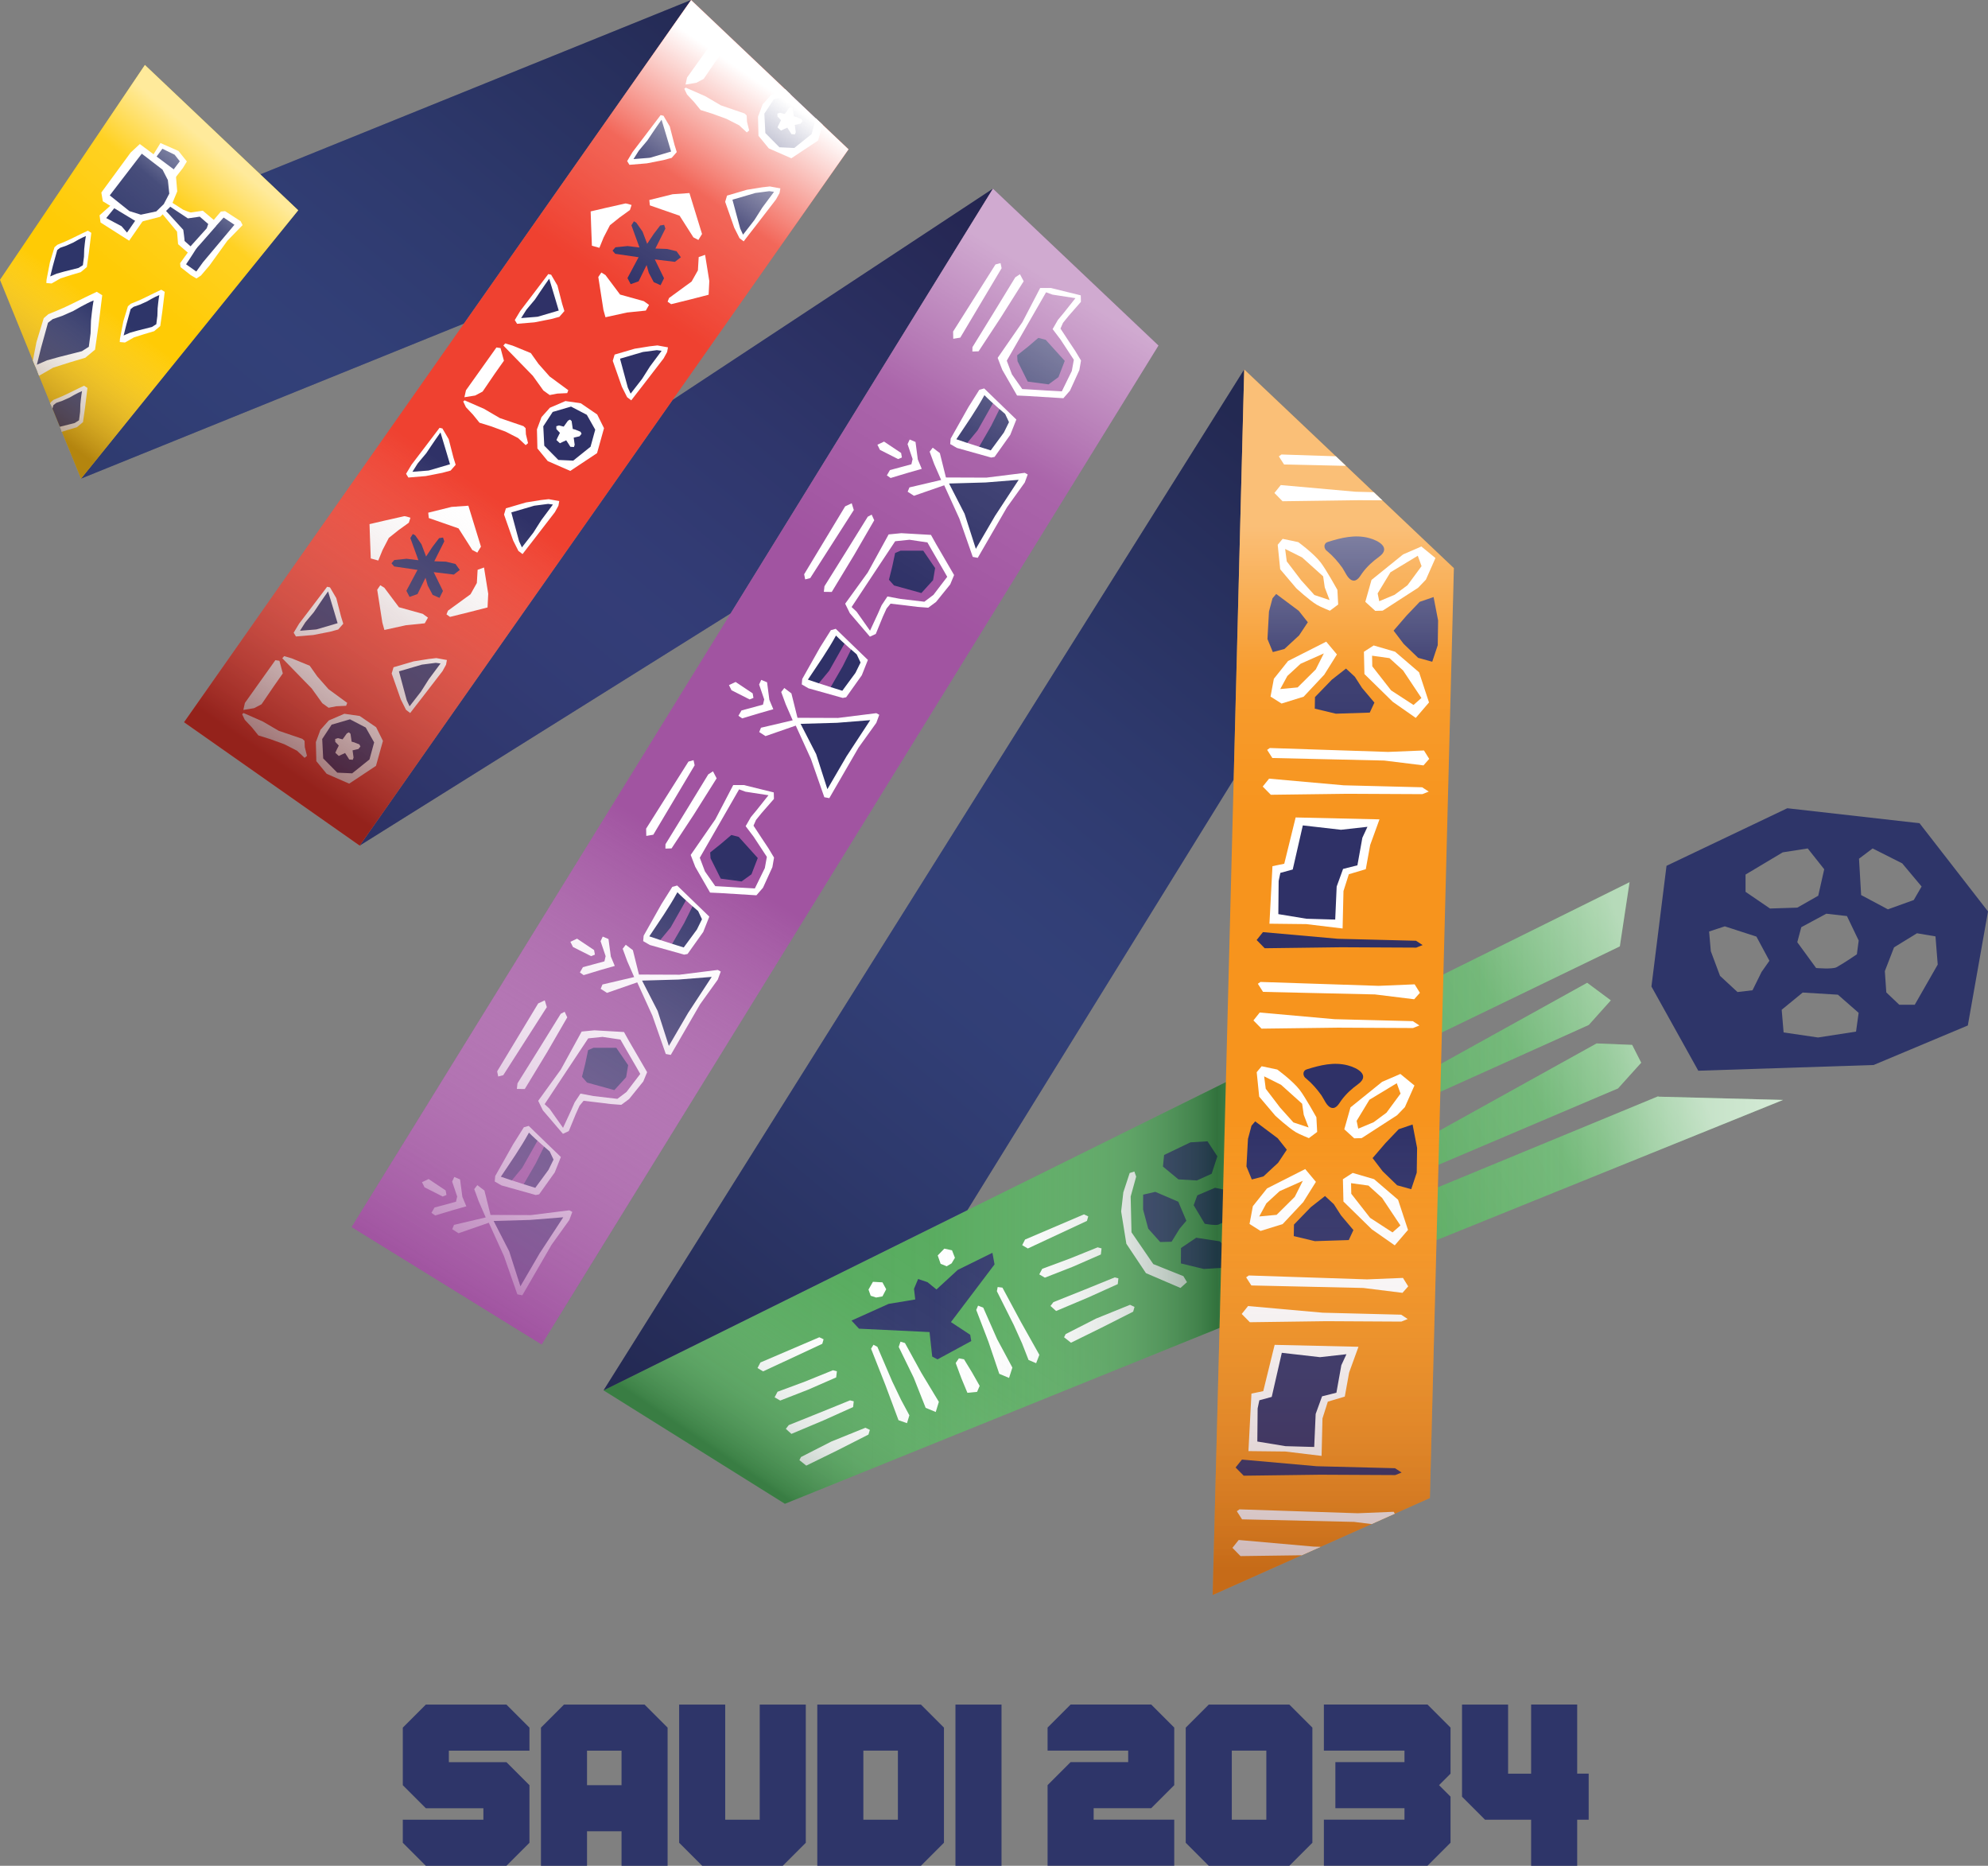 <?xml version="1.0" encoding="UTF-8"?>
<svg xmlns="http://www.w3.org/2000/svg" xmlns:xlink="http://www.w3.org/1999/xlink" viewBox="0 0 382.35 358.76">
  <rect x="0" y="0" width="382.35" height="358.76" fill="#808080" stroke="none"/>
  <defs>
    <style>
      .cls-1 {
        fill: url(#linear-gradient-15);
      }

      .cls-1, .cls-2, .cls-3, .cls-4, .cls-5, .cls-6, .cls-7, .cls-8, .cls-9, .cls-10, .cls-11, .cls-12, .cls-13, .cls-14, .cls-15, .cls-16, .cls-17, .cls-18, .cls-19, .cls-20, .cls-21, .cls-22, .cls-23, .cls-24 {
        stroke-width: 0px;
      }

      .cls-1, .cls-4 {
        opacity: .6;
      }

      .cls-1, .cls-5, .cls-6, .cls-7, .cls-8, .cls-23 {
        mix-blend-mode: overlay;
      }

      .cls-25 {
        clip-path: url(#clippath);
      }

      .cls-2 {
        fill: none;
      }

      .cls-3 {
        fill: url(#linear-gradient-12);
        opacity: .3;
      }

      .cls-3, .cls-4, .cls-9, .cls-10, .cls-22, .cls-24 {
        mix-blend-mode: multiply;
      }

      .cls-26 {
        clip-path: url(#clippath-1);
      }

      .cls-27 {
        clip-path: url(#clippath-2);
      }

      .cls-4 {
        fill: url(#linear-gradient-8);
      }

      .cls-5 {
        fill: url(#linear-gradient-7);
      }

      .cls-5, .cls-6, .cls-8, .cls-9, .cls-24 {
        opacity: .5;
      }

      .cls-6 {
        fill: url(#linear-gradient);
      }

      .cls-7 {
        fill: url(#linear-gradient-13);
      }

      .cls-7, .cls-22 {
        opacity: .4;
      }

      .cls-8 {
        fill: url(#linear-gradient-11);
      }

      .cls-28 {
        isolation: isolate;
      }

      .cls-9 {
        fill: url(#linear-gradient-6);
      }

      .cls-10 {
        fill: url(#linear-gradient-10);
        opacity: .8;
      }

      .cls-11 {
        fill: url(#linear-gradient-3);
      }

      .cls-11, .cls-12, .cls-13 {
        opacity: .35;
      }

      .cls-12 {
        fill: url(#linear-gradient-4);
      }

      .cls-13 {
        fill: url(#linear-gradient-2);
      }

      .cls-14 {
        fill: #55aa5c;
      }

      .cls-15 {
        fill: #2f3167;
      }

      .cls-16 {
        fill: #2e3569;
      }

      .cls-17 {
        fill: #a154a1;
      }

      .cls-18 {
        fill: #ffcb05;
      }

      .cls-19 {
        fill: #fff;
      }

      .cls-20 {
        fill: #ef4130;
      }

      .cls-21 {
        fill: #f7941d;
      }

      .cls-22 {
        fill: url(#linear-gradient-5);
      }

      .cls-23 {
        fill: url(#linear-gradient-9);
      }

      .cls-24 {
        fill: url(#linear-gradient-14);
      }
    </style>
    <linearGradient id="linear-gradient" x1="116.08" y1="229.39" x2="342.92" y2="229.39" gradientUnits="userSpaceOnUse">
      <stop offset=".7" stop-color="#fff" stop-opacity="0"/>
      <stop offset=".85" stop-color="#fff" stop-opacity=".2"/>
      <stop offset="1" stop-color="#fff"/>
    </linearGradient>
    <linearGradient id="linear-gradient-2" x1="-18.66" y1="155.88" x2="121.41" y2="-15.44" gradientUnits="userSpaceOnUse">
      <stop offset="0" stop-color="#0f1028"/>
      <stop offset=".14" stop-color="#1d274d"/>
      <stop offset=".3" stop-color="#2d3f74"/>
      <stop offset=".43" stop-color="#374e8d"/>
      <stop offset=".52" stop-color="#3b5496"/>
      <stop offset=".59" stop-color="#374e8d"/>
      <stop offset=".72" stop-color="#2d3f74"/>
      <stop offset=".87" stop-color="#1d274d"/>
      <stop offset="1" stop-color="#0f1028"/>
    </linearGradient>
    <clipPath id="clippath">
      <polygon class="cls-2" points="27.87 12.49 0 53.8 15.58 92.03 57.35 40.43 27.87 12.49"/>
    </clipPath>
    <linearGradient id="linear-gradient-3" x1="47.04" y1="204.93" x2="185.33" y2="35.79" xlink:href="#linear-gradient-2"/>
    <linearGradient id="linear-gradient-4" x1="118.02" y1="267.64" x2="258.03" y2="96.4" xlink:href="#linear-gradient-2"/>
    <linearGradient id="linear-gradient-5" x1="182.38" y1="309.12" x2="234.86" y2="231.49" gradientUnits="userSpaceOnUse">
      <stop offset="0" stop-color="#0e3a1d"/>
      <stop offset=".01" stop-color="#1a4428" stop-opacity=".95"/>
      <stop offset=".14" stop-color="#7f9687" stop-opacity=".53"/>
      <stop offset=".28" stop-color="#c6d1ca" stop-opacity=".23"/>
      <stop offset=".43" stop-color="#f1f3f2" stop-opacity=".06"/>
      <stop offset=".61" stop-color="#fff" stop-opacity="0"/>
    </linearGradient>
    <linearGradient id="linear-gradient-6" x1="154.23" y1="229.39" x2="327.84" y2="229.39" gradientUnits="userSpaceOnUse">
      <stop offset="0" stop-color="#fff" stop-opacity="0"/>
      <stop offset=".14" stop-color="#f2f4f3" stop-opacity=".05"/>
      <stop offset=".25" stop-color="#cad4ce" stop-opacity=".22"/>
      <stop offset=".35" stop-color="#879d8f" stop-opacity=".5"/>
      <stop offset=".44" stop-color="#295036" stop-opacity=".89"/>
      <stop offset=".46" stop-color="#0e3a1d"/>
      <stop offset=".47" stop-color="#1a4428" stop-opacity=".95"/>
      <stop offset=".59" stop-color="#7f9687" stop-opacity=".53"/>
      <stop offset=".71" stop-color="#c6d1ca" stop-opacity=".23"/>
      <stop offset=".84" stop-color="#f1f3f2" stop-opacity=".06"/>
      <stop offset="1" stop-color="#fff" stop-opacity="0"/>
    </linearGradient>
    <linearGradient id="linear-gradient-7" x1="145.28" y1="275.44" x2="319.67" y2="194.51" xlink:href="#linear-gradient"/>
    <clipPath id="clippath-1">
      <polygon class="cls-2" points="132.92 0 35.4 138.87 69.18 162.59 163.21 28.71 132.92 0"/>
    </clipPath>
    <linearGradient id="linear-gradient-8" x1="55.14" y1="147.99" x2="146.02" y2="15.85" gradientUnits="userSpaceOnUse">
      <stop offset="0" stop-color="#570d0e"/>
      <stop offset=".41" stop-color="#fff" stop-opacity="0"/>
    </linearGradient>
    <linearGradient id="linear-gradient-9" x1="55.14" y1="147.99" x2="146.02" y2="15.85" xlink:href="#linear-gradient"/>
    <linearGradient id="linear-gradient-10" x1="85.7" y1="247.14" x2="209.4" y2="47.7" gradientUnits="userSpaceOnUse">
      <stop offset="0" stop-color="#a154a1"/>
      <stop offset=".41" stop-color="#fff" stop-opacity="0"/>
    </linearGradient>
    <linearGradient id="linear-gradient-11" x1="87.72" y1="246.18" x2="203.51" y2="54.92" xlink:href="#linear-gradient"/>
    <clipPath id="clippath-2">
      <polygon class="cls-2" points="275.01 288.04 279.62 109.24 239.3 71.04 233.23 306.69 275.01 288.04"/>
    </clipPath>
    <linearGradient id="linear-gradient-12" x1="256.43" y1="301.25" x2="256.43" y2="90.73" gradientUnits="userSpaceOnUse">
      <stop offset="0" stop-color="#570d0e"/>
      <stop offset=".41" stop-color="#fff" stop-opacity="0"/>
    </linearGradient>
    <linearGradient id="linear-gradient-13" x1="256.43" y1="289.95" x2="256.43" y2="101.11" xlink:href="#linear-gradient"/>
    <linearGradient id="linear-gradient-14" x1="3.99" y1="78.46" x2="35.99" y2="35.37" gradientUnits="userSpaceOnUse">
      <stop offset="0" stop-color="#693f18"/>
      <stop offset=".47" stop-color="#fff" stop-opacity="0"/>
    </linearGradient>
    <linearGradient id="linear-gradient-15" x1="2.16" y1="75.85" x2="41.36" y2="28.58" gradientUnits="userSpaceOnUse">
      <stop offset=".5" stop-color="#fff" stop-opacity="0"/>
      <stop offset=".8" stop-color="#fff" stop-opacity=".2"/>
      <stop offset="1" stop-color="#fff"/>
    </linearGradient>
  </defs>
  <g class="cls-28">
    <g id="Layer_2" data-name="Layer 2">
      <g id="Colored_Logo" data-name="Colored Logo">
        <g>
          <g>
            <g>
              <path class="cls-16" d="m97.4,327.76l4.43,4.43v4.43h-15.5v2.21h11.07l4.43,4.43v11.07l-4.43,4.43h-15.5l-4.43-4.43v-4.43h15.5v-2.21h-11.07l-4.43-4.43v-11.07l4.43-4.43h15.5Z"/>
              <path class="cls-16" d="m123.97,327.76l4.43,4.43v26.57h-8.86v-6.64h-6.64v6.64h-8.86v-26.57l4.43-4.43h15.5Zm-4.43,15.5v-6.64h-6.64v6.64h6.64Z"/>
              <path class="cls-16" d="m146.12,349.9v-22.14h8.86v26.57l-4.43,4.43h-15.5l-4.43-4.43v-26.57h8.86v22.14h6.64Z"/>
              <path class="cls-16" d="m177.12,327.76l4.43,4.43v22.14l-4.43,4.43h-19.93v-31h19.93Zm-4.43,22.14v-13.29h-6.64v13.29h6.64Z"/>
              <path class="cls-16" d="m192.62,358.76h-8.86v-31h8.86v31Z"/>
              <path class="cls-16" d="m201.48,336.61v-4.43l4.43-4.43h15.5l4.43,4.43v11.07l-4.43,4.43h-11.07v2.21h15.5v8.86h-24.36v-15.5l4.43-4.43h11.07v-2.21h-15.5Z"/>
              <path class="cls-16" d="m247.98,327.76l4.43,4.43v22.14l-4.43,4.43h-15.5l-4.43-4.43v-22.14l4.43-4.43h15.5Zm-4.43,22.14v-13.29h-6.64v13.29h6.64Z"/>
              <path class="cls-16" d="m254.62,336.61v-8.86h19.93l4.43,4.43v8.86l-2.21,2.21,2.21,2.21v8.86l-4.43,4.43h-19.93v-8.86h15.5v-2.21h-13.29v-8.86h13.29v-2.21h-15.5Z"/>
              <path class="cls-16" d="m294.48,341.04v-13.29h8.86v13.29h2.21v8.86h-2.21v8.86h-8.86v-8.86h-8.86l-4.43-4.43v-17.71h8.86v13.29h4.43Z"/>
            </g>
            <g>
              <polygon class="cls-14" points="318.96 210.87 318.93 210.79 275.78 228.61 275.78 224.34 311.2 209.28 315.65 204.34 313.91 200.91 307.07 200.63 275.78 217.99 275.78 210.49 305.57 197.08 309.81 192.35 305.26 188.97 275.78 205.31 275.78 199.27 311.54 181.97 313.41 169.63 256.78 197.67 256.23 197.67 256.23 197.94 116.08 267.34 150.96 289.15 342.92 211.5 318.96 210.87"/>
              <g>
                <g>
                  <path class="cls-16" d="m182.9,254.2l8.38-11.08-.41-2.23-6.67,3.29-4.09,3.76-1.72-1.4-1.81-.61-.79,1.89.24,2.04-5.12.85-7.14,3.21,1.44,1.56,13.57.65.51,4.71,1.02.54,3.08-1.67,3.41-1.85-.2-1.21-3.71-2.44Z"/>
                  <g>
                    <g>
                      <polygon class="cls-19" points="171.6 265.62 168.74 258.96 167.99 258.57 167.53 259.33 170.28 266.3 172.81 273.08 174.44 273.65 174.9 272.14 173.3 269.16 171.6 265.62"/>
                      <polygon class="cls-19" points="177.2 263.97 174.05 258.24 173.19 257.98 172.85 258.99 175.74 264.92 178.03 270.7 179.97 271.5 180.57 269.55 177.2 263.97"/>
                      <g>
                        <polygon class="cls-19" points="194.98 254.77 191.73 248.28 191.88 247.47 192.8 247.59 196.35 254.19 199.9 260.51 199.28 262.12 197.82 261.5 196.59 258.35 194.98 254.77"/>
                        <polygon class="cls-19" points="190.1 257.98 187.76 251.88 188.11 251.05 189.11 251.44 191.77 257.48 194.71 262.96 194.07 264.95 192.19 264.16 190.1 257.98"/>
                      </g>
                    </g>
                    <polygon class="cls-19" points="185.41 261.37 184.42 261.19 183.81 262.08 184.88 264.97 186.06 267.81 187.92 267.63 188.42 266.48 186.94 263.87 185.41 261.37"/>
                  </g>
                  <polygon class="cls-19" points="168.5 249.49 169.72 249.27 170.44 247.9 169.72 246.57 167.89 246.47 167.04 247.96 167.46 249.15 168.5 249.49"/>
                  <polygon class="cls-19" points="183.02 242.92 183.66 241.85 183.1 240.41 181.62 240.09 180.35 241.4 180.91 243.01 182.08 243.48 183.02 242.92"/>
                </g>
                <g>
                  <g>
                    <g>
                      <path class="cls-16" d="m223.68,224.32l2.96,2.45,3.55.21,2.85-1.29,1.09-3.35-1.89-2.89-3.28.2-5.07,2.43-.22,2.23Z"/>
                      <path class="cls-16" d="m236.33,228.94l-2.65-.55-3.4,1.45-.7,1.9,2.13,3.57s2.09.39,2.66.15c.95-.4,2.79-1.43,2.79-1.43l.4-1.76-1.23-3.32Z"/>
                      <polygon class="cls-16" points="226.88 236.25 228.17 234.73 226.62 231.07 222.2 229.17 219.86 229.71 219.85 232.57 220.84 236.25 223.14 238.82 225.33 238.76 226.88 236.25"/>
                      <polygon class="cls-16" points="237.07 241.29 234.61 238.69 230.07 237.99 227.14 239.97 227.12 242.93 231.52 244 236.51 243.69 237.07 241.29"/>
                      <polygon class="cls-16" points="246.2 231.91 243.84 231.28 240.7 232.83 239.22 235.79 239.15 238.56 240.68 240.31 242.7 240.5 246.15 235.59 246.2 231.91"/>
                      <polygon class="cls-16" points="240.49 229.07 243.94 228.18 245.12 226.52 242.89 223.29 239.24 221 237.35 222.17 237.19 226.9 240.49 229.07"/>
                    </g>
                    <polygon class="cls-19" points="216.05 229.26 215.63 232.94 216.63 239.15 220.4 244.8 227.04 247.65 228.29 246.53 227.6 245.38 221.81 243.06 217.62 236.95 217.46 230.07 218.52 226.24 218.17 225.26 217.27 225.55 216.05 229.26"/>
                    <polygon class="cls-19" points="250.72 228.31 248.65 222.44 243.5 217.51 237.7 215.9 236.55 217.08 237.76 218.35 244.25 220.63 247.21 223.87 249.07 229.15 248.47 236.21 249.86 236.55 250.72 228.31"/>
                  </g>
                  <g>
                    <g>
                      <polygon class="cls-19" points="146.77 263.69 158.15 258.39 158.4 257.52 157.58 257.13 146.25 261.98 145.69 263.05 146.77 263.69"/>
                      <polygon class="cls-19" points="149.54 267.61 148.98 268.68 150.06 269.3 155.42 267.21 160.82 264.85 160.96 263.67 160.2 263.47 154.9 265.62 149.54 267.61"/>
                      <polygon class="cls-19" points="152.21 275.71 158.39 273.11 164.08 270.55 164.2 269.44 163.49 269.26 157.63 271.64 151.7 274.02 151.14 274.74 152.21 275.71"/>
                      <polygon class="cls-19" points="166.44 274.53 159.89 277.18 154.05 280.16 153.75 280.76 155.07 281.81 160.97 278.92 167.03 275.84 167.3 274.94 166.44 274.53"/>
                    </g>
                    <g>
                      <polygon class="cls-19" points="197.68 240.06 209.05 234.76 209.3 233.89 208.48 233.5 197.15 238.34 196.6 239.42 197.68 240.06"/>
                      <polygon class="cls-19" points="200.45 243.97 199.88 245.04 200.96 245.67 206.33 243.57 211.73 241.21 211.86 240.04 211.11 239.84 205.81 241.98 200.45 243.97"/>
                      <polygon class="cls-19" points="203.12 252.08 209.29 249.48 214.98 246.91 215.1 245.8 214.4 245.62 208.54 248 202.6 250.38 202.04 251.11 203.12 252.08"/>
                      <polygon class="cls-19" points="217.34 250.89 210.8 253.54 204.96 256.52 204.65 257.13 205.98 258.18 211.87 255.28 217.94 252.21 218.2 251.3 217.34 250.89"/>
                    </g>
                  </g>
                </g>
              </g>
              <path class="cls-16" d="m369.18,158.29l-25.43-2.88-23.23,11.07-2.9,23.21,9.01,16.19,33.72-1.1,18.12-7.6,3.88-21.93-13.17-16.96Zm-30.38,28.6l-1.74,3.52-2.89.34-3.36-3.11-1.77-4.74-.33-3.79,3.02-.99,6.08,1.97,2.5,4.65-1.52,2.16Zm-3.08-15.42v-3.31s7.15-4.27,7.15-4.27l4.81-.75,3.17,4-1.15,5.09-4.02,2.29-5.26.17-4.7-3.21Zm21.24,26.89l-7.3,1.13-6.62-.97-.37-4.36,4.04-3.31,6.77.41,3.99,3.49-.5,3.61Zm.18-14.87s-2.57,1.76-3.92,2.49c-.8.43-3.93.15-3.93.15l-3.62-4.96.77-2.89,4.81-2.59,3.97.45,2.26,4.71-.35,2.65Zm.81-11.39l-.41-6.99,2.62-1.97,5.69,2.87,3.73,4.45-1.51,2.6-4.97,1.79-5.14-2.74Zm10.32,21.09h-2.99s-2.49-2.37-2.49-2.37l-.28-4.09,1.77-4.57,4.41-2.71,3.56.6.43,5.42-4.41,7.71Z"/>
            </g>
            <polygon class="cls-6" points="318.96 210.87 318.93 210.79 275.78 228.61 275.78 224.34 311.2 209.28 315.65 204.34 313.91 200.91 307.07 200.63 275.78 217.99 275.78 210.49 305.57 197.08 309.81 192.35 305.26 188.97 275.78 205.31 275.78 199.27 311.54 181.97 313.41 169.63 256.78 197.67 256.23 197.67 256.23 197.94 116.08 267.34 150.96 289.15 342.92 211.5 318.96 210.87"/>
            <g>
              <polygon class="cls-16" points="50.07 33.53 57.35 40.43 15.58 92.03 89.22 62.22 132.92 0 50.07 33.53"/>
              <polygon class="cls-13" points="50.07 33.53 57.35 40.43 15.58 92.03 89.22 62.22 132.92 0 50.07 33.53"/>
            </g>
            <polygon class="cls-18" points="27.87 12.49 0 53.8 15.58 92.03 57.35 40.43 27.87 12.49"/>
            <polygon class="cls-2" points="27.87 12.49 0 53.8 15.58 92.03 57.35 40.43 27.87 12.49"/>
            <g class="cls-25">
              <g>
                <g>
                  <g>
                    <polygon class="cls-16" points="8.48 61.76 6.57 71.88 17.87 67.44 18.69 56.81 8.48 61.76"/>
                    <path class="cls-19" d="m18.63,56.1s-3.57,1.69-5.34,2.59c-1.16.59-3.99,1.72-3.99,1.72l-.89.77-1.4,4.6-1.04,5.35-.07.99,1.6.14,2.71-1.56,3.15-1,3.05-.91,1.87-1.56.64-4.46.74-6-1.04-.66Zm-1.13,5.54l-.08,2.46-.34,2.58-1.33.85-4.42,1.12-2.27.63-1.97.85.82-3.3,1.32-4.77.91-.7,1.84-.63,2.12-.94s2.55-1.5,3.9-2.02c-.25,1.28-.5,3.87-.5,3.87Z"/>
                  </g>
                  <g>
                    <g>
                      <g>
                        <polygon class="cls-16" points="10.64 47.96 9.34 54.25 16.45 51.46 16.97 44.78 10.64 47.96"/>
                        <path class="cls-19" d="m16.91,44.35s-2.25,1.06-3.36,1.63c-.73.37-2.51,1.08-2.51,1.08l-.56.48-.88,2.89-.65,3.37-.04.62,1.01.09,1.71-.98,1.98-.63,1.92-.57,1.17-.98.4-2.81.46-3.77-.65-.41Zm-.71,3.48l-.05,1.54-.21,1.62-.84.53-2.78.7-1.42.4-1.24.53.52-2.07.83-3,.57-.44,1.16-.4,1.33-.59s1.6-.94,2.45-1.27c-.16.8-.31,2.43-.31,2.43Z"/>
                      </g>
                      <g>
                        <polygon class="cls-16" points="-4.21 66.43 -5.51 72.72 1.59 69.92 2.11 63.25 -4.21 66.43"/>
                        <path class="cls-19" d="m2.05,62.82s-2.25,1.06-3.36,1.63c-.73.37-2.51,1.08-2.51,1.08l-.56.48-.88,2.89-.65,3.37-.04.62,1.01.09,1.71-.98,1.98-.63,1.92-.57,1.17-.98.4-2.81.46-3.77-.65-.41Zm-.71,3.48l-.05,1.54-.21,1.62-.84.53-2.78.7-1.42.4-1.24.53.52-2.07.83-3,.57-.44,1.16-.4,1.33-.59s1.6-.94,2.45-1.27c-.16.8-.31,2.43-.31,2.43Z"/>
                      </g>
                    </g>
                    <g>
                      <g>
                        <polygon class="cls-16" points="24.76 59.32 23.46 65.6 30.56 62.81 31.09 56.13 24.76 59.32"/>
                        <path class="cls-19" d="m31.03,55.7s-2.25,1.06-3.36,1.63c-.73.37-2.51,1.08-2.51,1.08l-.56.48-.88,2.89-.65,3.37-.04.62,1.01.09,1.71-.98,1.98-.63,1.92-.57,1.17-.98.4-2.81.46-3.77-.65-.41Zm-.71,3.48l-.05,1.54-.21,1.62-.84.53-2.78.7-1.42.4-1.24.53.52-2.07.83-3,.57-.44,1.16-.4,1.33-.59s1.6-.94,2.45-1.27c-.16.8-.31,2.43-.31,2.43Z"/>
                      </g>
                      <g>
                        <polygon class="cls-16" points="9.9 77.78 8.61 84.07 15.71 81.28 16.23 74.6 9.9 77.78"/>
                        <path class="cls-19" d="m16.17,74.17s-2.25,1.06-3.36,1.63c-.73.37-2.51,1.08-2.51,1.08l-.56.48-.88,2.89-.65,3.37-.04.62,1.01.09,1.71-.98,1.98-.63,1.92-.57,1.17-.98.4-2.81.46-3.77-.65-.41Zm-.71,3.48l-.05,1.54-.21,1.62-.84.53-2.78.7-1.42.4-1.24.53.52-2.07.83-3,.57-.44,1.16-.4,1.33-.59s1.6-.94,2.45-1.27c-.16.8-.31,2.43-.31,2.43Z"/>
                      </g>
                    </g>
                  </g>
                </g>
                <polygon class="cls-16" points="26.84 28.62 20.57 37.17 22.07 38.98 19.8 42.23 24.33 45.46 25.19 44.31 27.39 41.94 31.17 40.67 34.31 43.87 34.88 46.7 36.39 48.02 35.2 50.71 37.77 52.89 45.68 42.89 42.64 41.03 40.35 43.12 38.17 41.06 35.64 41.3 32.33 39.02 33.22 35.26 33.82 33.09 35.17 30.9 33.89 29.36 31.26 28.27 29.38 30.39 26.84 28.62"/>
                <path class="cls-19" d="m38.97,40.52s-1.61.23-2.23.33c-.19.03-1.54-.54-1.54-.54l-2.72-1.75-.41.74,4.06,2.69,2.29-.33,1.63,1.41-.29.83-3.11,3.46s-1.03-.93-1.15-1.02c.01-.31-.25-2.15-.25-2.15l-3.88-4.25-.64.6,3.32,4,.2,2.41,2.02,1.75,1.35-.78.76-.83,3.16-3.6-.1-.93-2.45-2.06Zm-2.89.33s0,0,0,0c0,0,0,0,0,0Zm2.54.74s-.03.04-.05.04c.03-.01.05-.03.05-.04Z"/>
                <g>
                  <path class="cls-19" d="m26.9,27.69l-1.77,1.64-5.64,7.69.29,1.69,6.75,4.08,4.29-1.11,2.13-2.13,1.14-2.75-.34-3.99-6.85-5.11Zm5.39,6.95l.27,2.59-1.06,2.02-1.44,1.4-2.97.63-2.21-.69-3.77-3.02,6.16-8.02,3.99,3.07,1.04,2.03Z"/>
                  <polygon class="cls-19" points="26.28 42.04 24.43 44.72 23.38 43.5 20.43 41.93 22.18 39.79 21.45 39.35 19.15 41.4 19.34 42.78 24.84 46.28 27.63 42.26 26.28 42.04"/>
                  <polygon class="cls-19" points="34.33 29.03 30.86 27.5 29.26 30.11 29.86 30.45 31.23 28.6 33.59 29.75 34.58 31.01 32.68 33.52 33.21 34.83 35.18 32.3 35.94 31.05 34.33 29.03"/>
                </g>
                <path class="cls-19" d="m46.25,42.51l-2.96-1.91-.81.08-1.49,1.75.52,1.06,1.5-1.66,2.08,1.39-6.04,7.19-1.3,1.8s-1.52-1.07-1.96-1.39c.75-1.08,2.14-3.3,2.14-3.3l-.74-.45-2.55,3.54.08.75,1.95,1.53,1.11.66.87-.57,1.66-1.95,3.42-4.74,2.93-3.01-.39-.77Z"/>
              </g>
            </g>
            <g>
              <polygon class="cls-15" points="129.36 76.91 69.18 162.59 69.18 162.59 140.53 117.94 190.97 36.28 129.36 76.91"/>
              <polygon class="cls-11" points="129.36 76.91 69.18 162.59 69.18 162.59 140.53 117.94 190.97 36.28 129.36 76.91"/>
            </g>
            <g>
              <polygon class="cls-16" points="186.05 232.69 237.27 149.89 239.3 71.04 116.08 267.34 116.08 267.34 186.05 232.69"/>
              <polygon class="cls-12" points="186.05 232.69 237.27 149.89 239.3 71.04 116.08 267.34 116.08 267.34 186.05 232.69"/>
            </g>
            <g>
              <polygon class="cls-22" points="318.96 210.87 318.93 210.79 275.78 228.61 275.78 224.34 311.2 209.28 315.65 204.34 313.91 200.91 307.07 200.63 275.78 217.99 275.78 210.49 305.57 197.08 309.81 192.35 305.26 188.97 275.78 205.31 275.78 199.27 311.54 181.97 313.41 169.63 116.08 267.34 150.96 289.15 342.92 211.5 318.96 210.87"/>
              <polygon class="cls-9" points="318.96 210.87 318.93 210.79 275.78 228.61 275.78 224.34 311.2 209.28 315.65 204.34 313.91 200.91 307.07 200.63 275.78 217.99 275.78 210.49 305.57 197.08 309.81 192.35 305.26 188.97 275.78 205.31 275.78 199.27 311.54 181.97 313.41 169.63 116.08 267.34 150.96 289.15 342.92 211.5 318.96 210.87"/>
              <polygon class="cls-5" points="318.96 210.87 318.93 210.79 275.78 228.61 275.78 224.34 311.2 209.28 315.65 204.34 313.91 200.91 307.07 200.63 275.78 217.99 275.78 210.49 305.57 197.08 309.81 192.35 305.26 188.97 275.78 205.31 275.78 199.27 311.54 181.97 313.41 169.63 116.08 267.34 150.96 289.15 342.92 211.5 318.96 210.87"/>
            </g>
            <g>
              <polygon class="cls-20" points="132.92 0 35.4 138.87 69.18 162.59 163.21 28.71 132.92 0"/>
              <g class="cls-26">
                <g>
                  <g>
                    <path class="cls-15" d="m65.93,137.72s-2.39.35-4.1,3.44c-.89,1.61-.78,3.68,0,5.35.67,1.44,1.98,2.64,3.55,2.91.8.14,1.63.03,2.4-.2,1.41-.42,2.71-1.26,3.6-2.44.89-1.18,1.35-2.69,1.19-4.15-.18-1.67-1.18-3.22-2.62-4.08-1.44-.86-4.01-.84-4.01-.84Z"/>
                    <g>
                      <polygon class="cls-19" points="54.39 129.49 53.74 127.05 52.96 126.94 47.1 135.16 46.8 136.51 48.86 136.17 50.3 135.42 52.67 131.94 54.39 129.49"/>
                      <polygon class="cls-19" points="46.84 137.1 46.57 137.33 47.08 138.41 48.43 139.84 49.7 141.41 51.92 142.1 54.68 143.1 57.13 144.35 58.58 145.72 59.04 145.34 58.62 143.65 58.57 142.45 58.16 142.07 53.61 140.52 50.56 138.74 46.84 137.1"/>
                      <polygon class="cls-19" points="56.08 126.58 54.65 126.16 54.29 126.57 59.96 132.39 61.99 135.22 63.2 136.09 64.67 135.8 66.57 135.71 66.78 135.15 63.19 132.52 61.04 130.09 59.57 128.01 56.08 126.58"/>
                    </g>
                    <path class="cls-19" d="m66.71,141.02s-.75,1.04-.82,1.14c-.3-.08-.91-.23-.91-.23l-.52.16.02.55s.46.48.68.72c-.25.44-.67,1.38-.67,1.38l.67.62s.8-.4,1.21-.57c.11.14.8,1.25.8,1.25l.68.05.15-.43-.19-1.38,1.12-.26.39-.48-.19-.39-1.01-.41-.49-.13-.22-1.52-.3-.28-.4.21Z"/>
                    <path class="cls-19" d="m66.26,137.25l2.92.42,3.16,2.16,1.31,2.63-1.34,4.8-5.15,3.42-4.33-1.89-1.99-2.43-.09-3.67.88-2.36,1.61-1.8,3.02-1.3Zm4.06,2.63l-3.01-1.57-3.53,1.03-1.81,2.76.19,3.73,2.71,2.74,2.86.13,3.33-2.67.9-3.28-1.63-2.88Z"/>
                  </g>
                  <g>
                    <g>
                      <g>
                        <g>
                          <polygon class="cls-15" points="63.22 113.43 57.21 121.69 65.49 120.29 63.22 113.43"/>
                          <path class="cls-19" d="m63.46,112.93l1.22,2.08.91,3.53.43,1.39-.97,1.11-1.58.43-3.21.63-3.34.28-.44-.72,1.05-1.75,1.96-2.57,3.43-4.52.53.12Zm-.37.79c-.97,1.34-2.73,3.99-2.73,3.99l-1.64,1.95-1.02,1.62,3.15-.25,4.08-1.2-.76-2.56s-1-3.35-1.07-3.55Z"/>
                        </g>
                        <g>
                          <polygon class="cls-15" points="75.8 128.81 78.67 136.39 85.34 127.82 84.41 126.95 75.8 128.81"/>
                          <path class="cls-19" d="m85.78,127.82l-.67,1.22-4.12,5.35-1.03,1.32-1.07,1.39-.8-.61-1.01-2.01-1.75-4.98.36-1.2,3.86-1.13,2.88-.46,1.49-.17,2.03.37-.17.93Zm-1.05-.25l-.92-.12-2.68.35-4.4,1.29,1.5,5.56.54,1.16,2.19-2.82,1.53-2.41,2.24-3.01Z"/>
                        </g>
                      </g>
                      <g>
                        <g>
                          <polygon class="cls-15" points="84.83 82.87 78.82 91.13 87.11 89.72 84.83 82.87"/>
                          <path class="cls-19" d="m85.08,82.37l1.22,2.08.91,3.53.43,1.39-.97,1.11-1.58.43-3.21.63-3.34.28-.44-.72,1.05-1.75,1.96-2.57,3.43-4.52.53.12Zm-.37.79c-.97,1.34-2.73,3.99-2.73,3.99l-1.64,1.95-1.02,1.62,3.15-.25,4.08-1.2-.76-2.56s-1-3.35-1.07-3.55Z"/>
                        </g>
                        <g>
                          <polygon class="cls-15" points="97.41 98.25 100.29 105.82 106.96 97.26 106.03 96.39 97.41 98.25"/>
                          <path class="cls-19" d="m107.39,97.26l-.67,1.22-4.12,5.35-1.03,1.32-1.07,1.39-.8-.61-1.01-2.01-1.75-4.98.36-1.2,3.86-1.13,2.88-.46,1.49-.17,2.03.37-.17.93Zm-1.05-.25l-.92-.12-2.68.35-4.4,1.29,1.5,5.56.54,1.16,2.19-2.82,1.53-2.41,2.24-3.01Z"/>
                        </g>
                      </g>
                    </g>
                    <g>
                      <polygon class="cls-15" points="84.45 103.48 83.19 105.13 81.95 107.01 81.06 104.65 79.86 102.94 79.4 102.68 78.92 103.45 80.47 107.72 78.19 107.44 75.84 107.68 75.29 108.31 75.81 108.92 80.3 109.58 78.16 113.6 78.77 114.77 80.3 114.23 81.84 111.09 82.26 112.58 83.21 114.38 84.53 114.96 85.19 113.63 83.41 110.01 87.28 110.48 88.43 109.59 87.6 108.44 85.78 108 83.53 107.92 85.45 104.09 85.21 103.36 84.45 103.48"/>
                      <path class="cls-19" d="m92.49,105.13l-.69,1.13-.96-.5-2.65-4.16-5.72-1.99-.11-1.03,4.48-1.11,3.24-.23,2.43,7.9Z"/>
                      <polygon class="cls-19" points="81.3 118.03 76.73 116.76 73.92 113.01 73.14 112.53 72.55 113.39 73.54 119.73 73.93 121.13 78.07 120.22 81.69 119.85 82.31 118.76 81.3 118.03"/>
                      <path class="cls-19" d="m78.62,100.53l.32-.98s-.99-.33-1.18-.3c-1.51.31-6.69,1.53-6.69,1.53l.09,2.71.15,3.89,1.44.4.81-1.99,1.22-2.36,1.85-1.48,1.97-1.42Z"/>
                      <polygon class="cls-19" points="91.86 109.56 91.71 112.1 90.5 114.26 86.16 117.42 85.87 118.13 86.55 118.62 90.37 117.67 93.77 116.8 93.9 114.17 93.09 109.12 91.86 109.56"/>
                    </g>
                    <g>
                      <path class="cls-15" d="m108.45,77.59s-2.39.35-4.1,3.44c-.89,1.61-.78,3.68,0,5.35.67,1.44,1.98,2.64,3.55,2.91.8.14,1.63.03,2.4-.2,1.41-.42,2.71-1.26,3.6-2.44.89-1.18,1.35-2.69,1.19-4.15-.18-1.67-1.18-3.22-2.62-4.08-1.44-.86-4.01-.84-4.01-.84Z"/>
                      <g>
                        <polygon class="cls-19" points="96.92 69.36 96.27 66.93 95.48 66.81 89.62 75.04 89.32 76.38 91.39 76.05 92.82 75.29 95.19 71.81 96.92 69.36"/>
                        <polygon class="cls-19" points="89.36 76.98 89.09 77.2 89.61 78.29 90.95 79.71 92.22 81.28 94.44 81.97 97.2 82.98 99.65 84.23 101.1 85.59 101.56 85.21 101.15 83.52 101.09 82.33 100.68 81.94 96.14 80.39 93.09 78.61 89.36 76.98"/>
                        <polygon class="cls-19" points="98.6 66.46 97.17 66.03 96.81 66.44 102.48 72.26 104.51 75.09 105.72 75.96 107.19 75.68 109.09 75.59 109.3 75.03 105.71 72.39 103.56 69.96 102.09 67.89 98.6 66.46"/>
                      </g>
                      <path class="cls-19" d="m109.24,80.89s-.75,1.04-.82,1.14c-.3-.08-.91-.23-.91-.23l-.52.16.02.55s.46.48.68.72c-.25.44-.67,1.38-.67,1.38l.67.62s.8-.4,1.21-.57c.11.14.8,1.25.8,1.25l.68.05.15-.43-.19-1.38,1.12-.26.39-.48-.19-.39-1.01-.41-.49-.13-.22-1.52-.3-.28-.4.21Z"/>
                      <path class="cls-19" d="m108.78,77.12l2.92.42,3.16,2.16,1.31,2.63-1.34,4.8-5.15,3.42-4.33-1.89-1.99-2.43-.09-3.67.88-2.36,1.61-1.8,3.02-1.3Zm4.06,2.63l-3.01-1.57-3.53,1.03-1.81,2.76.19,3.73,2.71,2.74,2.86.13,3.33-2.67.9-3.28-1.63-2.88Z"/>
                    </g>
                  </g>
                  <g>
                    <g>
                      <g>
                        <g>
                          <polygon class="cls-15" points="105.74 53.31 99.73 61.57 108.02 60.16 105.74 53.31"/>
                          <path class="cls-19" d="m105.99,52.81l1.22,2.08.91,3.53.43,1.39-.97,1.11-1.58.43-3.21.63-3.34.28-.44-.72,1.05-1.75,1.96-2.57,3.43-4.52.53.12Zm-.37.79c-.97,1.34-2.73,3.99-2.73,3.99l-1.64,1.95-1.02,1.62,3.15-.25,4.08-1.2-.76-2.56s-1-3.35-1.07-3.55Z"/>
                        </g>
                        <g>
                          <polygon class="cls-15" points="118.32 68.68 121.2 76.26 127.87 67.69 126.93 66.82 118.32 68.68"/>
                          <path class="cls-19" d="m128.3,67.7l-.67,1.22-4.12,5.35-1.03,1.32-1.07,1.39-.8-.61-1.01-2.01-1.75-4.98.36-1.2,3.86-1.13,2.88-.46,1.49-.17,2.03.37-.17.93Zm-1.05-.25l-.92-.12-2.68.35-4.4,1.29,1.5,5.56.54,1.16,2.19-2.82,1.53-2.41,2.24-3.01Z"/>
                        </g>
                      </g>
                      <g>
                        <g>
                          <polygon class="cls-15" points="127.35 22.75 121.34 31 129.63 29.6 127.35 22.75"/>
                          <path class="cls-19" d="m127.6,22.24l1.22,2.08.91,3.53.43,1.39-.97,1.11-1.58.43-3.21.63-3.34.28-.44-.72,1.05-1.75,1.96-2.57,3.43-4.52.53.12Zm-.37.79c-.97,1.34-2.73,3.99-2.73,3.99l-1.64,1.95-1.02,1.62,3.15-.25,4.08-1.2-.76-2.56s-1-3.35-1.07-3.55Z"/>
                        </g>
                        <g>
                          <polygon class="cls-15" points="139.93 38.12 142.81 45.7 149.48 37.13 148.55 36.26 139.93 38.12"/>
                          <path class="cls-19" d="m149.92,37.13l-.67,1.22-4.12,5.35-1.03,1.32-1.07,1.39-.8-.61-1.01-2.01-1.75-4.98.36-1.2,3.86-1.13,2.88-.46,1.49-.17,2.03.37-.17.93Zm-1.05-.25l-.92-.12-2.68.35-4.4,1.29,1.5,5.56.54,1.16,2.19-2.82,1.53-2.41,2.24-3.01Z"/>
                        </g>
                      </g>
                    </g>
                    <g>
                      <polygon class="cls-15" points="126.97 43.36 125.71 45.01 124.47 46.88 123.58 44.53 122.38 42.82 121.92 42.55 121.44 43.32 122.99 47.59 120.71 47.31 118.37 47.55 117.81 48.19 118.33 48.8 122.82 49.46 120.68 53.47 121.3 54.64 122.82 54.1 124.36 50.96 124.78 52.45 125.73 54.25 127.05 54.84 127.71 53.5 125.94 49.88 129.8 50.35 130.95 49.47 130.12 48.31 128.3 47.87 126.05 47.79 127.97 43.96 127.73 43.23 126.97 43.36"/>
                      <path class="cls-19" d="m135.01,45.01l-.69,1.13-.96-.5-2.65-4.16-5.72-1.99-.11-1.03,4.48-1.11,3.24-.23,2.43,7.9Z"/>
                      <polygon class="cls-19" points="123.83 57.91 119.26 56.64 116.45 52.89 115.66 52.4 115.07 53.26 116.06 59.6 116.45 61 120.59 60.09 124.21 59.72 124.83 58.63 123.83 57.91"/>
                      <path class="cls-19" d="m121.15,40.4l.32-.98s-.99-.33-1.18-.3c-1.51.31-6.69,1.53-6.69,1.53l.09,2.71.15,3.89,1.44.4.81-1.99,1.22-2.36,1.85-1.48,1.97-1.42Z"/>
                      <polygon class="cls-19" points="134.38 49.43 134.23 51.98 133.02 54.13 128.68 57.3 128.4 58.01 129.08 58.49 132.89 57.55 136.29 56.67 136.42 54.04 135.61 49 134.38 49.43"/>
                    </g>
                    <g>
                      <path class="cls-15" d="m150.97,17.46s-2.39.35-4.1,3.44c-.89,1.61-.78,3.68,0,5.35.67,1.44,1.98,2.64,3.55,2.91.8.14,1.63.03,2.4-.2,1.41-.42,2.71-1.26,3.6-2.44.89-1.18,1.35-2.69,1.19-4.15-.18-1.67-1.18-3.22-2.62-4.08-1.44-.86-4.01-.84-4.01-.84Z"/>
                      <g>
                        <polygon class="cls-19" points="139.44 9.23 138.79 6.8 138.01 6.69 132.14 14.91 131.85 16.26 133.91 15.92 135.34 15.17 137.71 11.69 139.44 9.23"/>
                        <polygon class="cls-19" points="131.89 16.85 131.61 17.07 132.13 18.16 133.47 19.59 134.74 21.15 136.97 21.85 139.72 22.85 142.17 24.1 143.63 25.46 144.09 25.08 143.67 23.39 143.61 22.2 143.21 21.82 138.66 20.26 135.61 18.48 131.89 16.85"/>
                      </g>
                      <path class="cls-19" d="m151.76,20.77s-.75,1.04-.82,1.14c-.3-.08-.91-.23-.91-.23l-.52.16.02.55s.46.48.68.72c-.25.44-.67,1.38-.67,1.38l.67.62s.8-.4,1.21-.57c.11.14.8,1.25.8,1.25l.68.05.15-.43-.19-1.38,1.12-.26.39-.48-.19-.39-1.01-.41-.49-.13-.22-1.52-.3-.28-.4.21Z"/>
                      <path class="cls-19" d="m151.3,17l2.92.42,3.16,2.16,1.31,2.63-1.34,4.8-5.15,3.42-4.33-1.89-1.99-2.43-.09-3.67.88-2.36,1.61-1.8,3.02-1.3Zm4.06,2.63l-3.01-1.57-3.53,1.03-1.81,2.76.19,3.73,2.71,2.74,2.86.13,3.33-2.67.9-3.28-1.63-2.88Z"/>
                    </g>
                  </g>
                </g>
              </g>
              <polygon class="cls-4" points="132.92 0 35.4 138.87 69.18 162.59 163.21 28.71 132.92 0"/>
              <polygon class="cls-23" points="132.92 0 35.4 138.87 69.18 162.59 163.21 28.71 132.92 0"/>
            </g>
            <g>
              <polygon class="cls-17" points="190.97 36.28 67.64 235.94 104.17 258.5 222.81 66.44 190.97 36.28"/>
              <g>
                <g>
                  <g>
                    <polygon class="cls-15" points="100.62 217.12 95.96 226.35 96.57 227.32 97.9 227.62 100.44 224.54 103.62 218.92 102.52 218.05 100.62 217.12"/>
                    <polygon class="cls-15" points="104.79 220.18 103.04 223.7 100.47 228.14 103.04 228.68 105.5 225.64 107.07 222.5 104.79 220.18"/>
                  </g>
                  <path class="cls-19" d="m101.69,216.49l3.26,3.16,2.92,2.82-1.17,2.95-3.01,4.23-.65.13-6.6-1.85-1.29-.75.09-1.04,3.42-6.07,2.09-3.32.94-.26Zm.05,1.28c-1.59,2.93-3.56,5.71-5.41,8.49,2.19.77,6.62,2.14,6.62,2.14l2.53-3.44.98-1.99-.74-1.57s-2.67-2.26-3.99-3.62Z"/>
                  <polygon class="cls-15" points="94.02 234.38 100.33 248.17 109.15 233.45 94.02 234.38"/>
                  <path class="cls-19" d="m110.07,233.03l-.57,1.55-3.41,4.75-5.63,9.73-.96-.18-2.57-7.35-2.92-6.42-5.82,2.02-1.21-.78.34-.83,6.1-1.43-1.34-3.07-.87-2.37.59-.77,1.37,1.04,1.17,4.69,7.78.03,7.38-.92.57.31Zm-6.22,7.87l4.48-6.84-6.37.51-7.02.2,2.99,5.83,2.16,6.73,3.75-6.43Z"/>
                  <polygon class="cls-19" points="87.93 230.07 87.7 231.07 83.56 232.19 82.98 233.21 83.7 233.71 87.06 232.7 89.69 231.95 88.93 230.14 88.48 226.78 87.37 226.31 86.96 227.2 87.93 230.07"/>
                  <polygon class="cls-19" points="82.44 226.71 81.16 227.31 81.65 228.3 85.14 230.07 85.87 229.77 85.71 228.9 82.44 226.71"/>
                  <path class="cls-19" d="m120.96,200.14l3.5,6.02-.74,1.79-2.73,3.38-1.5,1.11-2.1-.16-2.31-.29-2.84-.33-.77.94-.71,1.56-1.36,3.32-1.13.53-3.86-4.51-.9-1.83,4.35-6.01,4.01-7.31,2.44-.24,5.7.33.95,1.7Zm-5.03-.77s-2.79.29-2.8.29c-.08.09-8.38,12.65-8.38,12.65l.96.9,2.58,3.65,1.52-3.28.71-1.61,1.12-1.69,2.49.47,4.61.54,1.75-1.32,2.65-3.47s-1.17-2.07-1.53-2.66c-.71-1.19-2.28-3.95-2.28-3.95l-3.41-.51Z"/>
                  <polygon class="cls-15" points="114.15 201.47 113.11 201.92 112.56 204.54 111.93 207.05 112.9 208.16 118.16 209.61 120.42 207.13 120.81 204.81 118.53 201.47 114.15 201.47"/>
                  <g>
                    <polygon class="cls-15" points="129.17 170.9 124.51 180.13 125.12 181.11 126.45 181.4 128.99 178.32 132.17 172.7 131.07 171.83 129.17 170.9"/>
                    <polygon class="cls-15" points="133.34 173.97 131.59 177.48 129.02 181.92 131.59 182.46 134.05 179.43 135.62 176.29 133.34 173.97"/>
                  </g>
                  <path class="cls-19" d="m130.24,170.27l3.26,3.16,2.92,2.82-1.17,2.95-3.01,4.23-.65.13-6.6-1.85-1.29-.75.09-1.04,3.42-6.07,2.09-3.32.94-.26Zm.05,1.28c-1.59,2.93-3.56,5.71-5.41,8.49,2.19.77,6.62,2.14,6.62,2.14l2.53-3.44.98-1.99-.74-1.57s-2.67-2.26-3.99-3.62Z"/>
                  <polygon class="cls-15" points="122.57 188.16 128.88 201.95 137.7 187.23 122.57 188.16"/>
                  <path class="cls-19" d="m138.62,186.81l-.57,1.55-3.41,4.75-5.63,9.73-.96-.18-2.57-7.35-2.92-6.42-5.82,2.02-1.21-.78.34-.83,6.1-1.43-1.34-3.07-.87-2.37.59-.77,1.37,1.04,1.17,4.69,7.78.03,7.38-.92.57.31Zm-6.22,7.87l4.48-6.84-6.37.51-7.02.2,2.99,5.83,2.16,6.73,3.75-6.43Z"/>
                  <polygon class="cls-19" points="116.48 183.85 116.25 184.85 112.11 185.97 111.53 186.99 112.25 187.5 115.61 186.48 118.24 185.73 117.48 183.92 117.03 180.56 115.92 180.09 115.51 180.98 116.48 183.85"/>
                  <polygon class="cls-19" points="110.99 180.49 109.7 181.09 110.2 182.09 113.69 183.85 114.42 183.56 114.26 182.68 110.99 180.49"/>
                  <path class="cls-19" d="m136.57,171.63l-2.85-4.95-.88-2.29,4.75-6.86,3.43-6.58h2.04s5.76,1.42,5.76,1.42l.03,1.25-2.36,2.7-1.08,1.33-.49,1.11,1.57,2.39,1.29,1.94,1.09,1.81-.32,1.84-1.8,3.95-1.27,1.46-6.95-.43-1.95-.09Zm.99-1.24s3.17.17,4.56.27c.68.05,3.06.17,3.06.17l1.92-3.92.39-2.15-2.55-3.88-1.53-2.02,1.01-1.76,1.13-1.36,2.25-2.83-4.42-.68-1.23-.45s-7.51,13.05-7.56,13.15c0,0,.99,2.63.99,2.63l1.98,2.82Z"/>
                  <polygon class="cls-15" points="136.66 165.03 136.59 163.91 138.69 162.23 140.66 160.55 142.08 160.92 145.74 164.98 144.53 168.11 142.62 169.49 138.62 168.95 136.66 165.03"/>
                  <polygon class="cls-19" points="105.17 193.65 96.79 206.74 95.82 206.99 95.62 206 103.51 192.94 104.77 192.35 105.17 193.65"/>
                  <polygon class="cls-19" points="100.93 209.4 105.23 202.31 109.1 195.62 108.6 194.54 107.85 194.93 103.73 201.58 99.53 208.3 99.41 209.38 100.93 209.4"/>
                  <polygon class="cls-19" points="125.65 160.5 133.6 147.15 133.39 146.17 132.41 146.44 124.27 159.33 124.3 160.73 125.65 160.5"/>
                  <polygon class="cls-19" points="137.83 149.66 133.41 156.68 129.16 163.13 127.98 163.17 127.99 162.33 132.09 155.66 136.22 148.9 137.13 148.31 137.83 149.66"/>
                </g>
                <g>
                  <g>
                    <polygon class="cls-15" points="159.66 121.53 155 130.76 155.61 131.74 156.94 132.04 159.48 128.96 162.66 123.33 161.56 122.46 159.66 121.53"/>
                    <polygon class="cls-15" points="163.83 124.6 162.08 128.11 159.51 132.56 162.08 133.1 164.54 130.06 166.11 126.92 163.83 124.6"/>
                  </g>
                  <path class="cls-19" d="m160.74,120.91l3.26,3.16,2.92,2.82-1.17,2.95-3.01,4.23-.65.13-6.6-1.85-1.29-.75.09-1.04,3.42-6.07,2.09-3.32.94-.26Zm.05,1.28c-1.59,2.93-3.56,5.71-5.41,8.49,2.19.77,6.62,2.14,6.62,2.14l2.53-3.44.98-1.99-.74-1.57s-2.67-2.26-3.99-3.62Z"/>
                  <polygon class="cls-15" points="153.07 138.8 159.37 152.59 168.2 137.86 153.07 138.8"/>
                  <path class="cls-19" d="m169.11,137.44l-.57,1.55-3.41,4.75-5.63,9.73-.96-.18-2.57-7.35-2.92-6.42-5.82,2.02-1.21-.78.34-.83,6.1-1.43-1.34-3.07-.87-2.37.59-.77,1.37,1.04,1.17,4.69,7.78.03,7.38-.92.57.31Zm-6.22,7.87l4.48-6.84-6.37.51-7.02.2,2.99,5.83,2.16,6.73,3.75-6.43Z"/>
                  <polygon class="cls-19" points="146.98 134.49 146.74 135.49 142.61 136.61 142.02 137.63 142.74 138.13 146.11 137.12 148.73 136.37 147.97 134.56 147.53 131.19 146.41 130.73 146 131.62 146.98 134.49"/>
                  <polygon class="cls-19" points="141.48 131.13 140.2 131.73 140.69 132.72 144.18 134.49 144.91 134.19 144.76 133.32 141.48 131.13"/>
                  <path class="cls-19" d="m180,104.55l3.5,6.02-.74,1.79-2.73,3.38-1.5,1.11-2.1-.16-2.31-.29-2.84-.33-.77.94-.71,1.56-1.36,3.32-1.13.53-3.86-4.51-.9-1.83,4.35-6.01,4.01-7.31,2.44-.24,5.7.33.95,1.7Zm-5.03-.77s-2.79.29-2.8.29c-.08.09-8.38,12.65-8.38,12.65l.96.9,2.58,3.65,1.52-3.28.71-1.61,1.12-1.69,2.49.47,4.61.54,1.75-1.32,2.65-3.47s-1.17-2.07-1.53-2.66c-.71-1.19-2.28-3.95-2.28-3.95l-3.41-.51Z"/>
                  <polygon class="cls-15" points="173.19 105.89 172.16 106.33 171.6 108.96 170.97 111.47 171.94 112.57 177.21 114.03 179.46 111.55 179.85 109.23 177.57 105.89 173.19 105.89"/>
                  <g>
                    <polygon class="cls-15" points="188.21 75.32 183.55 84.54 184.16 85.52 185.49 85.82 188.03 82.74 191.21 77.12 190.11 76.24 188.21 75.32"/>
                    <polygon class="cls-15" points="192.38 78.38 190.63 81.89 188.06 86.34 190.63 86.88 193.09 83.84 194.66 80.7 192.38 78.38"/>
                  </g>
                  <path class="cls-19" d="m189.29,74.69l3.26,3.16,2.92,2.82-1.17,2.95-3.01,4.23-.65.13-6.6-1.85-1.29-.75.09-1.04,3.42-6.07,2.09-3.32.94-.26Zm.05,1.28c-1.59,2.93-3.56,5.71-5.41,8.49,2.19.77,6.62,2.14,6.62,2.14l2.53-3.44.98-1.99-.74-1.57s-2.67-2.26-3.99-3.62Z"/>
                  <polygon class="cls-15" points="181.61 92.58 187.92 106.37 196.75 91.64 181.61 92.58"/>
                  <path class="cls-19" d="m197.66,91.23l-.57,1.55-3.41,4.75-5.63,9.73-.96-.18-2.57-7.35-2.92-6.42-5.82,2.02-1.21-.78.34-.83,6.1-1.43-1.34-3.07-.87-2.37.59-.77,1.37,1.04,1.17,4.69,7.78.03,7.38-.92.57.31Zm-6.22,7.87l4.48-6.84-6.37.51-7.02.2,2.99,5.83,2.16,6.73,3.75-6.43Z"/>
                  <polygon class="cls-19" points="175.52 88.27 175.29 89.27 171.16 90.39 170.57 91.41 171.29 91.91 174.66 90.9 177.28 90.15 176.52 88.34 176.08 84.98 174.96 84.51 174.55 85.4 175.52 88.27"/>
                  <polygon class="cls-19" points="170.03 84.91 168.75 85.51 169.24 86.5 172.73 88.27 173.46 87.97 173.31 87.1 170.03 84.91"/>
                  <path class="cls-19" d="m195.61,76.05l-2.85-4.95-.88-2.29,4.75-6.86,3.43-6.58h2.04s5.76,1.42,5.76,1.42l.03,1.25-2.36,2.7-1.08,1.33-.49,1.11,1.57,2.39,1.29,1.94,1.09,1.81-.32,1.84-1.8,3.95-1.27,1.46-6.95-.43-1.95-.09Zm.99-1.24s3.17.17,4.56.27c.68.05,3.06.17,3.06.17l1.92-3.92.39-2.15-2.55-3.88-1.53-2.02,1.01-1.76,1.13-1.36,2.25-2.83-4.42-.68-1.23-.45s-7.51,13.05-7.56,13.15c0,0,.99,2.63.99,2.63l1.98,2.82Z"/>
                  <polygon class="cls-15" points="195.7 69.45 195.63 68.32 197.73 66.65 199.7 64.97 201.12 65.34 204.78 69.39 203.57 72.52 201.67 73.91 197.66 73.37 195.7 69.45"/>
                  <polygon class="cls-19" points="164.21 98.07 155.83 111.16 154.86 111.41 154.66 110.42 162.55 97.36 163.81 96.77 164.21 98.07"/>
                  <polygon class="cls-19" points="159.97 113.82 164.27 106.72 168.14 100.04 167.65 98.96 166.9 99.35 162.77 106 158.57 112.72 158.45 113.8 159.97 113.82"/>
                  <polygon class="cls-19" points="184.69 64.92 192.64 51.57 192.43 50.59 191.46 50.85 183.31 63.75 183.34 65.14 184.69 64.92"/>
                  <polygon class="cls-19" points="196.88 54.08 192.45 61.1 188.21 67.55 187.02 67.59 187.03 66.75 191.14 60.08 195.27 53.32 196.17 52.73 196.88 54.08"/>
                </g>
              </g>
              <polygon class="cls-10" points="190.97 36.28 67.64 235.94 104.17 258.5 222.81 66.44 190.97 36.28"/>
              <polygon class="cls-8" points="190.97 36.28 67.64 235.94 104.17 258.5 222.81 66.44 190.97 36.28"/>
            </g>
            <g>
              <polygon class="cls-21" points="275.01 288.04 279.62 109.24 239.3 71.04 233.23 306.69 275.01 288.04"/>
              <g class="cls-27">
                <g>
                  <g>
                    <g>
                      <polygon class="cls-19" points="260.4 292.63 267.95 293.56 269.05 292.31 268.04 290.69 261.12 290.97 238.39 290.22 237.88 290.58 238.88 292.14 260.4 292.63"/>
                      <polygon class="cls-19" points="252.62 297.38 238.24 296.11 237.03 297.62 238.59 299.21 253.3 299.01 267.73 299.09 268.95 298.6 267.69 297.77 252.62 297.38"/>
                    </g>
                    <g>
                      <path class="cls-15" d="m260.7,259.25l-13.76-.5s-2.55,4.25-2.65,9.38c-1.3.2-2.32.52-2.76,1.04,0,0-1.75,4.6-.77,9.3l13.27-.2s-1.28-6.17.88-9.84l3.29-.21s.96-5.46,2.5-8.96Z"/>
                      <polygon class="cls-15" points="253.24 281.93 238.86 280.65 237.64 282.17 239.2 283.75 253.91 283.56 268.34 283.63 269.57 283.14 268.3 282.31 253.24 281.93"/>
                      <path class="cls-19" d="m261.27,258.97l-1.79,4.93-.84,4.64-3.26.97-1.03,3.23-.17,7.2-6.97-.84-7.1-.08.58-11.06,2.27-.47,2.19-8.9,16.13.37Zm-4.24,8.82l.95-5.29.98-2.11-5.09.57-7.34-.84-1.94,8.48-2.38.65-.33,1.56-.06,6.37,5.41.89,5.53.16.28-6.35,1.23-3.39,2.74-.69Z"/>
                    </g>
                  </g>
                  <g>
                    <g>
                      <path class="cls-19" d="m251.75,218.85s-1.88-.76-2.54-1.16c-1.46-.88-3.94-3.17-3.94-3.17l-3.09-3.65-.48-4.71.95-1.14,3,.63s2.91,2.11,4.29,3.88c1.02,1.3,3.24,5.3,3.24,5.3l.15,2.82-1.59,1.19Zm-2.99-3.03l2.92.97-.93-2.43-.31-2.13-4.05-3.64-3.26-1.63.31,2.39,2.76,3.62,2.56,2.85Z"/>
                      <path class="cls-19" d="m250.7,231.09l-4.01,4.28-4.25,1.32-2.12-1.34.64-3.42,2.73-3.42,7.34-3.72,2.06,2.46-2.4,3.83Zm-5.18,2.51l3.5-3.47,1.55-3.08-4.47,1.99-2.54,2.34-1.37,2.52,3.32-.31Z"/>
                      <path class="cls-19" d="m264.26,226.72l4.63,3.97,1.91,5.8-2.55,2.97-4.43-3.1-5.44-5.33-.1-4.29,1.88-1.21,4.1,1.2Zm-1.03,1.25l-3.38-.47.04,2.04,3.62,4.63,4.31,2.8,1.52-1.34-3.53-5.3-2.6-2.35Z"/>
                      <path class="cls-19" d="m269.33,206.5l2.71,2.22-1.84,4.16-1.5,1.56-6.81,4.4-1.43.04-1.91-1.74,1.19-4.21,6.08-4.91,3.51-1.52Zm.04,3.79l-.73-2.01-5.26,3.18-2.46,4.06.31,1.5,2.96-1.24,2.47-1.83,2.7-3.66Z"/>
                      <path class="cls-15" d="m259.41,238.44l-6.52.21-4.06-.97.04-2.22,3.23-3.34,2.74-2.15,1.7,1.58,1.38,2.15,2.38,2.82-.9,1.93Zm-1.1-1.46s0,0,0,0c0,.02.01.03.01.05,0-.01,0-.03-.01-.05Z"/>
                      <polygon class="cls-15" points="269.01 217.13 266.47 219.79 263.99 222.68 265.92 225.21 268.71 227.91 271.42 228.66 272.48 225.48 272.55 220.73 271.68 216.22 269.01 217.13"/>
                      <path class="cls-15" d="m251.34,205.62c-.92.28-.77,1.36-.12,1.77,1.14.95,2.07,2.02,2.93,3.22.49.7,1.01,2.13,1.89,2.39.96.29,1.48-.8,1.94-1.43.95-1.29,1.96-2.18,3.25-3.13,2.31-1.7-.1-3.09-2.01-3.59-2.67-.7-5.31-.04-7.87.76Z"/>
                      <polygon class="cls-15" points="245.82 223.58 247.49 221.07 245.75 218.87 241.41 215.62 240.7 216.45 240.02 219 239.73 224.29 240.76 226.79 242.99 226.21 245.82 223.58"/>
                    </g>
                    <g>
                      <g>
                        <polygon class="cls-19" points="262.19 247.65 269.74 248.59 270.84 247.34 269.83 245.72 262.92 246 240.18 245.25 239.67 245.61 240.67 247.17 262.19 247.65"/>
                        <polygon class="cls-19" points="254.41 252.41 240.04 251.13 238.82 252.65 240.38 254.24 255.09 254.04 269.52 254.12 270.74 253.62 269.48 252.79 254.41 252.41"/>
                      </g>
                      <g>
                        <polygon class="cls-19" points="264.44 191.21 271.99 192.14 273.09 190.9 272.08 189.27 265.16 189.56 242.43 188.81 241.92 189.16 242.92 190.72 264.44 191.21"/>
                        <polygon class="cls-19" points="256.66 195.97 242.28 194.69 241.07 196.21 242.63 197.79 257.34 197.6 271.77 197.67 272.99 197.18 271.73 196.35 256.66 195.97"/>
                      </g>
                    </g>
                    <g>
                      <path class="cls-15" d="m264.74,157.83l-13.76-.5s-2.55,4.25-2.65,9.38c-1.3.2-2.32.52-2.76,1.04,0,0-1.75,4.6-.77,9.3l13.27-.2s-1.28-6.17.88-9.84l3.29-.21s.96-5.46,2.5-8.96Z"/>
                      <polygon class="cls-15" points="257.28 180.51 242.9 179.23 241.69 180.75 243.24 182.33 257.96 182.14 272.39 182.21 273.61 181.72 272.34 180.89 257.28 180.51"/>
                      <path class="cls-19" d="m265.31,157.56l-1.79,4.93-.84,4.64-3.26.97-1.03,3.23-.17,7.2-6.97-.84-7.1-.08.58-11.06,2.27-.47,2.19-8.9,16.13.37Zm-4.24,8.82l.95-5.29.98-2.11-5.09.57-7.34-.84-1.94,8.48-2.38.65-.33,1.56-.06,6.37,5.41.89,5.53.16.28-6.35,1.23-3.39,2.74-.69Z"/>
                    </g>
                  </g>
                  <g>
                    <g>
                      <path class="cls-19" d="m255.79,117.44s-1.88-.76-2.54-1.16c-1.46-.88-3.94-3.17-3.94-3.17l-3.09-3.65-.48-4.71.95-1.14,3,.63s2.91,2.11,4.29,3.88c1.02,1.3,3.24,5.3,3.24,5.3l.15,2.82-1.59,1.19Zm-2.99-3.03l2.92.97-.93-2.43-.31-2.13-4.05-3.64-3.26-1.63.31,2.39,2.76,3.62,2.56,2.85Z"/>
                      <path class="cls-19" d="m254.74,129.68l-4.01,4.28-4.25,1.32-2.12-1.34.64-3.42,2.73-3.42,7.34-3.72,2.06,2.46-2.4,3.83Zm-5.18,2.51l3.5-3.47,1.55-3.08-4.47,1.99-2.54,2.34-1.37,2.52,3.32-.31Z"/>
                      <path class="cls-19" d="m268.3,125.3l4.63,3.97,1.91,5.8-2.55,2.97-4.43-3.1-5.44-5.33-.1-4.29,1.88-1.21,4.1,1.2Zm-1.03,1.25l-3.38-.47.04,2.04,3.62,4.63,4.31,2.8,1.52-1.34-3.53-5.3-2.6-2.35Z"/>
                      <path class="cls-19" d="m273.37,105.08l2.71,2.22-1.84,4.16-1.5,1.56-6.81,4.4-1.43.04-1.91-1.74,1.19-4.21,6.08-4.91,3.51-1.52Zm.04,3.79l-.73-2.01-5.26,3.18-2.46,4.06.31,1.5,2.96-1.24,2.47-1.83,2.7-3.66Z"/>
                      <path class="cls-15" d="m263.45,137.02l-6.52.21-4.06-.97.04-2.22,3.23-3.34,2.74-2.15,1.7,1.58,1.38,2.15,2.38,2.82-.9,1.93Zm-1.1-1.46h0s.01.03.01.05c0-.01,0-.03-.01-.05Z"/>
                      <polygon class="cls-15" points="273.05 115.72 270.52 118.37 268.03 121.26 269.96 123.8 272.75 126.49 275.46 127.24 276.52 124.06 276.59 119.31 275.72 114.8 273.05 115.72"/>
                      <path class="cls-15" d="m255.38,104.21c-.92.28-.77,1.36-.12,1.77,1.14.95,2.07,2.02,2.93,3.22.49.7,1.01,2.13,1.89,2.39.96.29,1.48-.8,1.94-1.43.95-1.29,1.96-2.18,3.25-3.13,2.31-1.7-.1-3.09-2.01-3.59-2.67-.7-5.31-.04-7.87.76Z"/>
                      <polygon class="cls-15" points="249.86 122.17 251.53 119.65 249.79 117.45 245.45 114.21 244.74 115.04 244.06 117.58 243.77 122.87 244.8 125.38 247.03 124.79 249.86 122.17"/>
                    </g>
                    <g>
                      <g>
                        <polygon class="cls-19" points="266.23 146.24 273.78 147.17 274.88 145.92 273.87 144.3 266.96 144.58 244.22 143.83 243.71 144.19 244.71 145.75 266.23 146.24"/>
                        <polygon class="cls-19" points="258.45 151 244.08 149.72 242.86 151.24 244.42 152.82 259.13 152.63 273.56 152.7 274.79 152.21 273.52 151.38 258.45 151"/>
                      </g>
                      <g>
                        <polygon class="cls-19" points="268.48 89.79 276.03 90.73 277.13 89.48 276.12 87.86 269.21 88.14 246.47 87.39 245.96 87.75 246.96 89.31 268.48 89.79"/>
                        <polygon class="cls-19" points="260.7 94.55 246.33 93.27 245.11 94.79 246.67 96.38 261.38 96.18 275.81 96.26 277.03 95.77 275.77 94.93 260.7 94.55"/>
                      </g>
                    </g>
                  </g>
                </g>
              </g>
              <polygon class="cls-3" points="275.01 288.04 279.62 109.24 239.3 71.04 233.23 306.69 275.01 288.04"/>
              <polygon class="cls-7" points="275.01 288.04 279.62 109.24 239.3 71.04 233.23 306.69 275.01 288.04"/>
            </g>
          </g>
          <polygon class="cls-24" points="27.87 12.49 0 53.8 15.58 92.03 57.35 40.43 27.87 12.49"/>
          <polygon class="cls-1" points="27.87 12.49 0 53.8 15.58 92.03 57.35 40.43 27.87 12.49"/>
        </g>
      </g>
    </g>
  </g>
</svg>